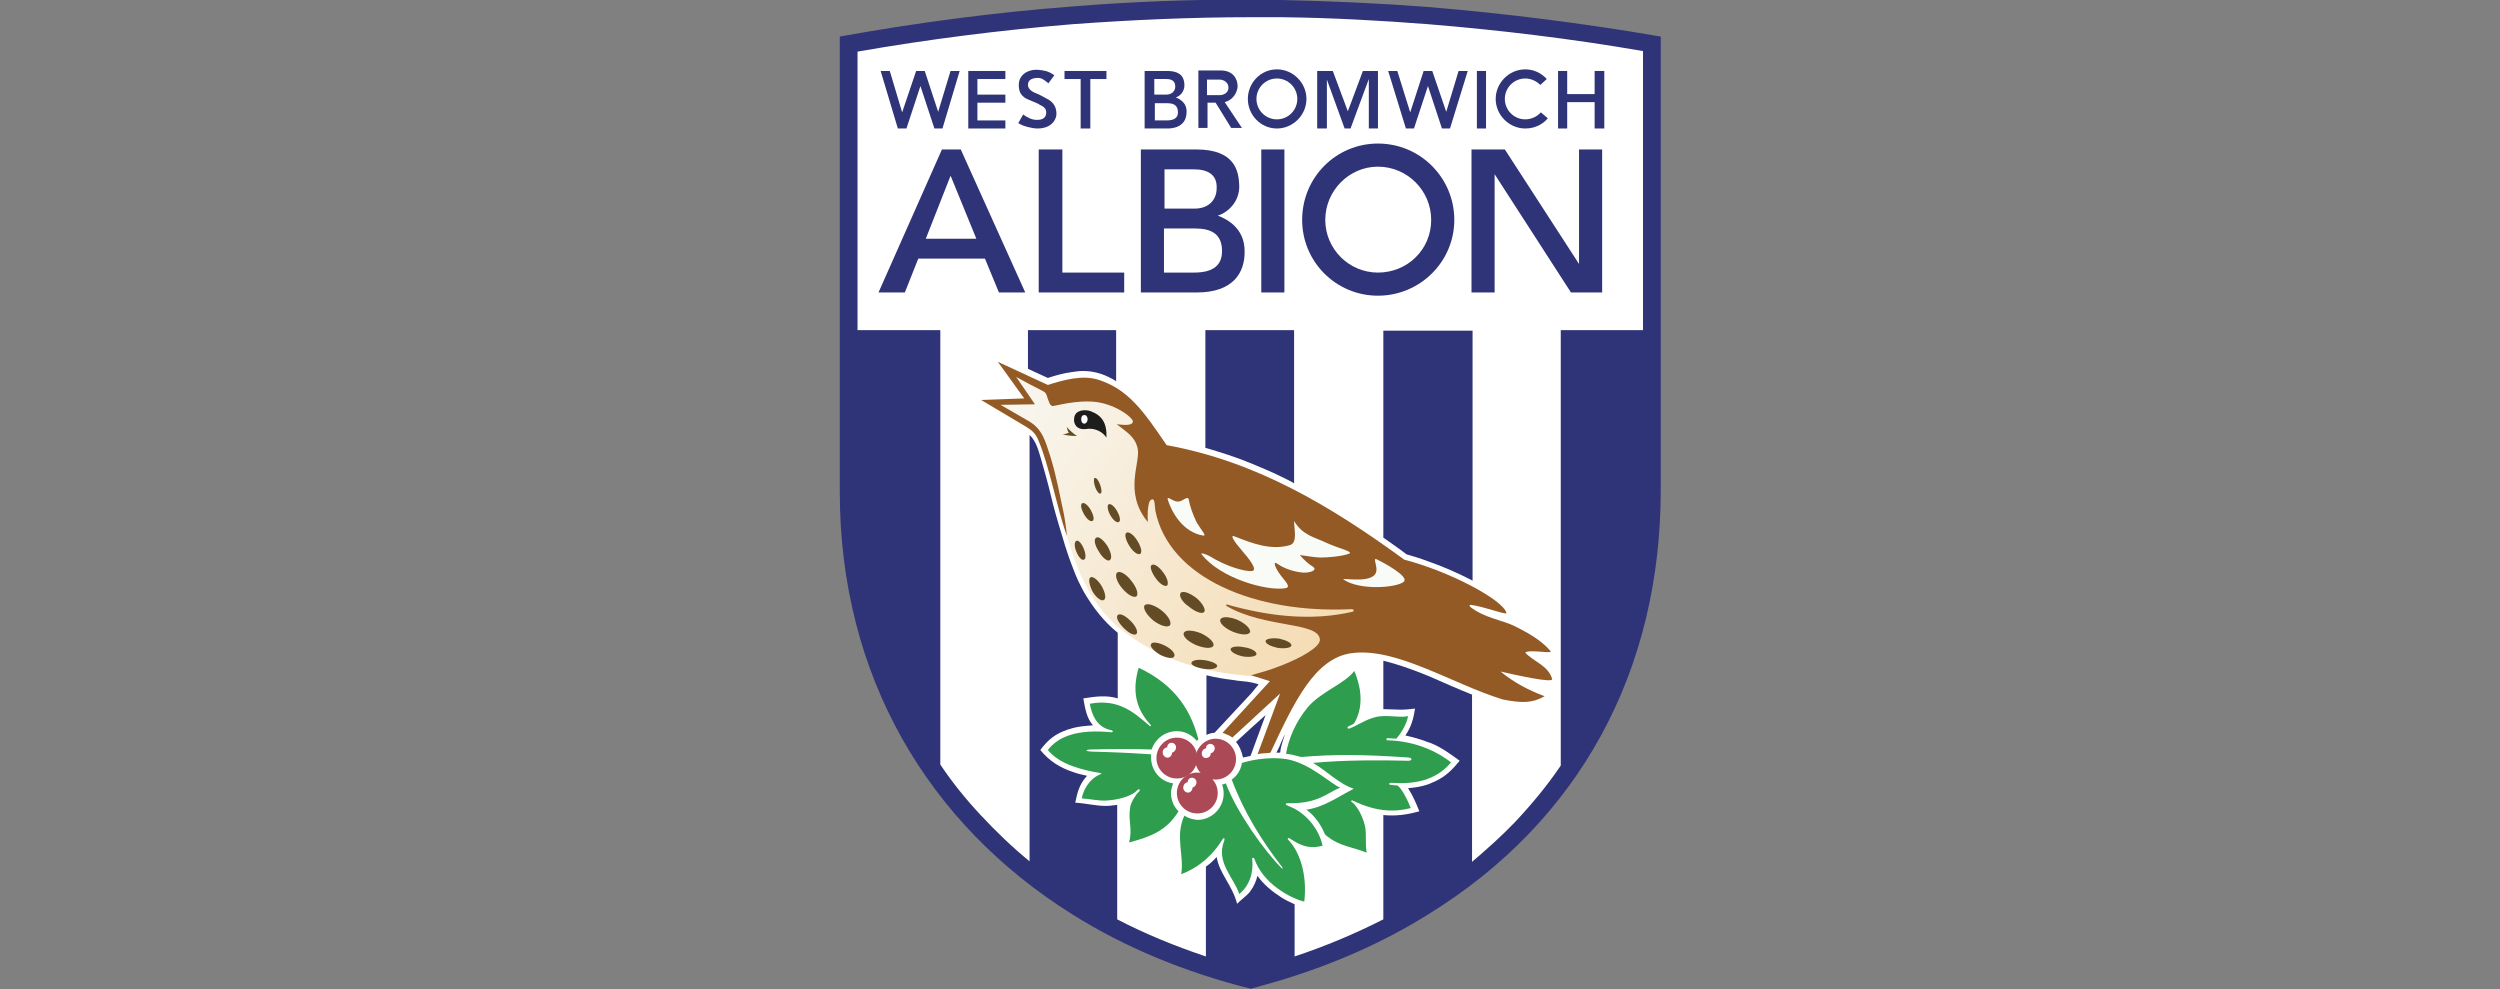 <?xml version="1.0" encoding="utf-8"?>
<!-- Generator: Adobe Illustrator 19.1.1, SVG Export Plug-In . SVG Version: 6.00 Build 0)  -->
<svg version="1.1" id="west-bromwich-albion" xmlns="http://www.w3.org/2000/svg" xmlns:xlink="http://www.w3.org/1999/xlink"
	 x="0px" y="0px" viewBox="-64 328.5 465 184" enable-background="new -64 328.5 465 184" xml:space="preserve">
<rect x="-64" y="328.5" width="465" height="184" fill="#808080" stroke="none"/>
<g>
	<polygon fill-rule="evenodd" clip-rule="evenodd" fill="#FFFFFF" points="104,463.2 111.3,474.5 122.8,487 135,496.2 145.6,502 
		161.7,508.8 169.3,510.9 193.3,502 213.6,488.1 228.8,470.1 239.3,447.2 241.8,439.5 243,403.6 243,381.6 243,347.7 243,336.6 
		211.6,331.9 183.9,329.8 156.6,330.2 135.4,330.9 110.4,333.9 93.4,336.8 93.4,393.4 93.4,423.9 93.4,430.6 96.8,447.2 	"/>
	<g>
		<g>
			<path fill="#2F3478" d="M170.1,455.8c-0.5-0.2-1-0.3-1.5-0.4c0,0,0,0,0,0c-1-0.2-2.1-0.2-3.1-0.4c-1.7-0.2-3.5-0.5-5.1-0.9v11.1
				c0.4-0.2,1-0.4,1.5-0.4l6.8-7.3L170.1,455.8z"/>
			<path fill="#2F3478" d="M165.9,466.5c0.6,0.7,1,1.6,1.3,2.9c0.5-0.1,0.9-0.2,1.4-0.3c0,0,0,0,0,0l2.8-7.6l-2.9,2.6L165.9,466.5z"
				/>
			<path fill="#2F3478" d="M201.6,329.8c-9.1-0.7-18.2-1.1-27.3-1.3c-1.9,0-3.8,0-5.7-0.1c-11,0-22.1,0.4-33.1,1.3
				c-14.4,1.1-28.9,3-43.3,5.6v84.7c0,34.2,16.4,61.8,43.3,78.6c9.7,6.1,20.8,10.7,33.1,13.8c0,0,0,0,0.1,0c1.9-0.5,3.8-1.1,5.6-1.6
				c10.2-3.1,19.3-7.2,27.3-12.2c28.3-17.4,43.3-45.4,43.3-79v-84.3C230.4,332.8,216,331,201.6,329.8z M241.5,389.9h-15.2v81
				c-2.5,3.7-5.4,7.2-8.6,10.6c-2.5,2.6-5.2,5-7.9,7.3v-31.1c-2.5-1-5-2.1-7.5-3.2c-0.2-0.1-0.5-0.2-0.7-0.3
				c-2.7-1.1-5.4-2.1-8.3-2.8v9c1.1,0,2.2,0.1,3.2,0.1c0.9,0,1.8-0.1,2.7-0.2c-0.3,1.9-0.7,3.4-1.8,5c1.4,0.3,2.8,0.7,4.1,1.2
				c0.2,0.1,0.4,0.1,0.6,0.2c2,0.8,3.6,2,5.4,3.3c-1.4,1.7-2.6,2.9-4.5,3.8c-0.5,0.2-0.9,0.4-1.4,0.6c-1.2,0.4-2.4,0.6-3.7,0.7
				c0.9,1.4,1.5,2.8,2.1,4.3c-2.5,0.7-4.4,0.9-6.7,0.7v19.4c-5.3,2.7-10.8,5-16.5,6.9v-9.7c-0.9-0.4-1.7-0.8-2.5-1.3
				c-1.7-1.1-3.3-2.4-4.4-4c-0.3,1.1-0.7,2-1.3,2.8c-0.1,0.2-0.3,0.4-0.5,0.6c-0.6,0.6-1.3,1.1-2,1.8c-0.9-3.5-3.3-5.6-3.8-8.7
				c-0.6,0.7-1.3,1.3-2,1.8v16.7c-5.7-1.9-11.3-4.2-16.5-6.9v-21.3c-0.7,0.1-1.4,0.2-2.1,0.2c-1.9,0-3.8-0.5-5.7-0.6
				c0.4-2,0.8-3.5,2.2-5l0,0c-0.9-0.2-1.8-0.4-2.6-0.7c-2.4-0.8-4.4-2-6.1-4.1c1.5-2,2.8-3,5.1-3.8c0.3-0.1,0.7-0.2,1-0.3
				c1.2-0.3,2.5-0.4,3.7-0.5c-1.2-1.3-1.5-3.3-1.8-5c2.5-0.4,4.4-0.6,6.4,0v-12.2c-2.6-2.1-4.6-4.7-6.3-7.6
				c-0.7-1.3-1.4-2.7-1.9-4.1c-0.8-2-1.5-4.1-2.1-6.2c-0.8-2.6-1.6-5.3-2.2-7.9c-0.5-2.1-1.1-4.2-1.7-6.3c-0.5-1.6-0.9-3.5-2.2-4.7
				v79.3c-3.2-2.6-6.2-5.5-9.1-8.6c-2.8-3-5.3-6.1-7.5-9.4v-80.8H95.5v-51.8c13.2-2.3,26.6-4,40-5.1c11-0.8,22-1.3,33.1-1.3
				c1.9,0,3.8,0,5.7,0c9.1,0.1,18.3,0.6,27.3,1.3c13.4,1.1,26.7,2.7,40,5V389.9z"/>
			<path fill="#2F3478" d="M127.2,389.9v7.2l3.7,1.7c1.5-0.5,3-0.9,4.5-1.1c0.7-0.1,1.4-0.2,2-0.2c2.3,0,4.3,0.7,6.2,1.9v-9.5h-8.2
				H127.2z"/>
			<path fill="#2F3478" d="M193.3,389.9v38.6c1.4,1,2.9,2,4.3,3.1c1.4,0.4,2.7,0.8,4,1.3c2.9,1,5.6,2.2,8.3,3.6v-46.5h-8.3H193.3z"
				/>
			<path fill="#2F3478" d="M173.4,468.5c0.2,0,0.4,0,0.7,0c0-0.2,0.1-0.4,0.1-0.7c0.2-0.9,0.5-1.8,0.8-2.7c-0.3,0.5-0.5,1.1-0.8,1.7
				C174,467.4,173.7,467.9,173.4,468.5z"/>
			<path fill="#2F3478" d="M168.5,389.9h-8.3v21.9c2.8,0.8,5.6,1.7,8.3,2.8c1.9,0.8,3.9,1.6,5.7,2.5c0.8,0.4,1.7,0.8,2.5,1.3v-28.5
				h-2.5H168.5z"/>
		</g>
		<polygon fill-rule="evenodd" clip-rule="evenodd" fill="#2F3478" points="129.2,356.3 133.6,356.3 133.6,379.2 145.1,379.2 
			145.1,382.9 129.2,382.9 		"/>
		<path fill-rule="evenodd" clip-rule="evenodd" fill="#AC4956" d="M158.7,472.2c2.1,0,3.8,1.7,3.8,3.8c0,2.1-1.7,3.8-3.8,3.8
			c-2.1,0-3.8-1.7-3.8-3.8C154.9,473.9,156.6,472.2,158.7,472.2z"/>
		<path fill-rule="evenodd" clip-rule="evenodd" fill="#FFFFFF" d="M156.9,474c0-0.8,0.9-1.1,1.4-0.6c0.5,0.5,0.2,1.4-0.5,1.6
			c0,0.3-0.1,0.5-0.3,0.7c-0.3,0.3-0.8,0.3-1.1,0C155.8,475.2,156.1,474.1,156.9,474z"/>
		<path fill-rule="evenodd" clip-rule="evenodd" fill="#AC4956" d="M154.9,465.7c2.1,0,3.8,1.7,3.8,3.8c0,2.1-1.7,3.8-3.8,3.8
			c-2.1,0-3.8-1.7-3.8-3.8C151.1,467.4,152.8,465.7,154.9,465.7z"/>
		<path fill-rule="evenodd" clip-rule="evenodd" fill="#FFFFFF" d="M153.1,467.5c0-0.8,0.9-1.1,1.4-0.6c0.5,0.5,0.2,1.4-0.5,1.6
			c0,0.3-0.1,0.5-0.3,0.7c-0.3,0.3-0.8,0.3-1.1,0C152,468.7,152.2,467.6,153.1,467.5z"/>
		<path fill-rule="evenodd" clip-rule="evenodd" fill="#AC4956" d="M162.1,465.9c2.1,0,3.8,1.7,3.8,3.8c0,2.1-1.7,3.8-3.8,3.8
			c-2.1,0-3.8-1.7-3.8-3.8C158.4,467.6,160.1,465.9,162.1,465.9z"/>
		<path fill-rule="evenodd" clip-rule="evenodd" fill="#FFFFFF" d="M160.3,467.7c0-0.8,0.9-1.1,1.4-0.6c0.5,0.4,0.2,1.4-0.5,1.5
			c0,0.3-0.1,0.5-0.3,0.7c-0.3,0.2-0.8,0.3-1.1,0C159.3,468.9,159.5,467.8,160.3,467.7z"/>
		<path fill-rule="evenodd" clip-rule="evenodd" fill="#2E9E4E" d="M155.2,479.4c-2.2,3.6-5.1,4.7-9.2,5.8c0.7-2.5-0.2-4,0.2-6.5
			c0.1-0.9,1.1-2.5,1.6-2.9c0.3-0.2,0.3-0.8-0.3-0.3c-1.1,1.2-3.8,1.8-5.7,1.9c-1.4,0.1-3-0.3-4.6-0.4c0.3-1.5,1.3-3.6,3.5-4.5
			c0.3-0.1,0.1-0.2,0-0.2c-3.5-0.6-7.6-1.6-9.8-4.3c2-2.6,5.6-3.9,11.8-3.3c0.4,0,0.4-0.3-0.1-0.4c-2.7-0.6-3.5-2.9-3.9-4.9
			c5.3-1,8.2,1.6,11,4c0.5,0.4,0.4,0,0.3-0.1c-2.9-3.1-3.4-6.6-2.2-10.6c7.2,3.4,9.8,8.4,11.1,13.3c-0.1,0.1-0.2,0.2-0.3,0.3
			c-0.9-1.1-2.2-1.8-3.7-1.8c-2.2,0-4,1.4-4.7,3.4c-3.8-0.1-7.3-0.1-11.1,0c-1.1,0-1.6,0.3,0,0.4c4.3,0.1,8,0.3,11,0.5
			c0,0.2,0,0.4,0,0.6c0,2.5,1.8,4.5,4.1,4.8c-0.2,0.6-0.4,1.2-0.4,1.8C153.8,477.3,154.3,478.5,155.2,479.4z"/>
		<path fill-rule="evenodd" clip-rule="evenodd" fill="#2E9E4E" d="M156.3,480.2c-1.8,3.8,0,7.5-0.6,10.9c3.7-1.4,6.1-3.9,7.7-6.5
			c0.1-0.2,0.5-0.4,0.3,0.3c-1.6,4,1.8,6.8,2.8,9.9c1.9-1.6,2.7-3.9,2.4-6.6c0-0.2,0.3-0.2,0.4,0c1.6,4.7,6.8,7.4,9.3,8
			c0.6-5.3-1-9.5-3-11.5c-0.2-0.2,0-0.4,0.2-0.3c1.6,1,3.3,2.2,6.2,1.4c-0.6-2.9-3-6.2-6.4-7.4c-0.5-0.2-0.7-0.5,0-0.5
			c5.7,0.1,7.3-2,9.7-2.9c-1.7-0.6-5.5-4.5-10-5.3c-2.5-0.4-5.7-0.1-8.3,0.7c-0.2,1.3-0.9,2.4-1.9,3.1c2.2,5.9,5.5,11.3,9.4,16.3
			c0.1,0.2,0.1,0.4-0.1,0.2c-3.2-3.2-8.3-10.3-10.4-15.8c-0.2,0.1-0.4,0.2-0.7,0.2c0.2,0.5,0.3,1.1,0.3,1.7c0,2.7-2.2,4.9-4.9,4.9
			C157.8,480.9,157,480.7,156.3,480.2z"/>
		<path fill-rule="evenodd" clip-rule="evenodd" fill="#2E9E4E" d="M175.2,468.7c0.5-2.9,1.8-5.9,4-8.6c2.4-2.9,6.9-4.4,8.7-6.8
			c0.9,2.1,2.1,6.1,0,9.7c-0.3,0.3-0.7,0.4-1.1,0.6c-0.2,0.1-0.3,0.5,0.2,0.4c1.5-0.5,3.6-2.2,6.1-2.3c1.7-0.1,3.5,0.3,4.8,0
			c-0.2,1.3-1.2,3.1-2.2,4.2c-0.4,0-1.2-0.1-1.6-0.1c-0.3,0-0.3,0.4,0,0.4c4.1,0.1,8.3,1.4,11.8,4.1c-2.9,3.5-7.1,4.1-11.1,3.8
			c-0.5,0-0.6,0.4,0,0.4c0.6,0.1,0.3,0,1.1,0.1c0.8,0.4,2.1,3.1,2.5,4.2c-3,0.8-6.5,0.7-10.8-1.4c-0.3-0.1-0.4,0.2-0.1,0.3
			c1,0.8,2,2.7,2.4,4.5c0.3,1.4,0,3.2,0.3,4.9c-2.4-1-4.9-1.2-7-2.8c-0.3-0.2-0.6-0.4-0.8-0.7c-0.7-1.7-1.8-3.3-3.4-4.5
			c3.3-0.5,5.7-2.3,8.8-3.9c-2.8-0.9-5.1-3.4-7.6-4.8c6.2-0.6,13.4-0.5,17.8-0.4c0.6,0,0.8-0.5,0-0.6c-8.6-0.6-14-0.6-20-0.1
			C176.9,469,176.1,468.8,175.2,468.7z"/>
		<linearGradient id="SVGID_1_" gradientUnits="userSpaceOnUse" x1="188.42" y1="453.866" x2="116.502" y2="405.357">
			<stop  offset="0" style="stop-color:#F4D9AD"/>
			<stop  offset="1" style="stop-color:#F9F8F4"/>
		</linearGradient>
		<path fill-rule="evenodd" clip-rule="evenodd" fill="url(#SVGID_1_)" d="M131.6,415.2c2.1,10.4,4.1,23.1,12.6,30.1
			c7.4,6,16.4,8.8,27.7,9.1l16.3-7.4l1.3-6.5l-19.9-1.6c-10.9-2.7-19.7-10.9-22.9-34.5c-4.5-3.4-9.6-5.2-15.9-3.4l-6.6-3.2l3.6,5.4
			l-7.1,0.3l8.2,5.1L131.6,415.2z"/>
		<path fill-rule="evenodd" clip-rule="evenodd" fill="#935A26" d="M118.5,402.9l8.4,5c1.1,0.7,1.7,1.2,2.2,2.4
			c2.1,4.9,3.4,12.4,5.3,17.8c0.1,0.5-0.1-1.8-0.5-3.9c-0.7-3.2-1.4-7.2-2.6-11c-0.9-2.7-1.4-4.9-4-6.4l-5.2-3l6.4-0.1l-3.5-5.1
			c1.6,0.9,3.3,1.8,4.9,2.6c0.6,0.3,0.7,0.5,0.9,1.2c0.3,0.8,0.5,1.8,1.2,1.6c2.3-0.5,5.4-1.1,8.1-0.7c3.8,0.6,6.5,2.9,6.6,3.5
			c0.1,0.9-1.5,0.8-3,0.6c1.9,1.5,3.4,2.3,3.9,4.5c0.6,2.6-2.7,8.2,1.9,13.7c-0.1-1.6,0-2.6,0.2-3.5c0.2-0.8,0.9-1,1-0.3
			c0.1,0.4,0.1,1.1,0.2,1.7c2.5,12.5,18.6,19.2,36.5,18.3c0.4,0,0.6,0.4,0.1,0.5c-6.9,1.6-14.7,1.1-23.4-1.4v0.3
			c7.2,4.2,17.3,2.9,17.4,6.3c0,1.4-3.5,3.3-6.7,4.6c-2.7,1.1-4.4,1.5-6.1,2l3.5,1.1l-8.8,9.6c0.7,0.3,1.4,0.5,1.8,0.9l8.9-8.2
			l-4.2,11.3c0.4-0.2,2-0.2,2.4-0.3c4.4-9.4,8.2-17.5,15-18.5c8.3-1.2,18.8,5.7,28.2,8.6c3.6,0.7,5.5,0.7,7.8-0.6
			c-2.9-1.1-5.5-2.4-8.2-4.6c3,0.7,9.8,2.2,9.6,1.4c-0.7-2.5-3.4-3.2-5-4.9c0.6-0.7,5.2,0.3,4.7-0.3c-1.2-1.4-2.9-2.8-6.8-4.7
			c-2-1-5.6-1.5-8.1-3.5c-0.2-0.2-0.2-0.4,0-0.4c2.6,0.3,6.8,2,6.7,1.5c-0.6-2.4-10.5-7.7-19-9.9c-13.7-10-27.6-18.3-44.2-21.3
			c-4.3-6.3-7.1-10.4-12.8-12.2c-3-0.9-6.5,0.1-9.3,1l-9.3-4.3l4.9,6.8L118.5,402.9z"/>
		<path fill-rule="evenodd" clip-rule="evenodd" fill="#1D1D1B" d="M141.8,409.9c0.1-2.7-0.8-4.1-2.9-4.9c-1-0.4-2.9-0.3-3.1,1.2
			c-0.2,1.2,0.5,2.3,2.2,2.1C139.1,408.1,140.8,408.4,141.8,409.9z"/>
		<path fill-rule="evenodd" clip-rule="evenodd" fill="#FFFFFF" d="M137.7,405.7c0.4,0,0.6,0.4,0.6,0.8c0,0.4-0.3,0.8-0.6,0.8
			c-0.4,0-0.6-0.4-0.6-0.8C137.1,406,137.3,405.7,137.7,405.7z"/>
		<path fill-rule="evenodd" clip-rule="evenodd" fill="#634C25" d="M139.9,428.5c0.5-0.3,1.4,0.5,2.1,1.6c0.7,1.2,0.9,2.3,0.4,2.6
			c-0.4,0.3-1.4-0.5-2-1.6C139.6,429.9,139.4,428.8,139.9,428.5z"/>
		<path fill-rule="evenodd" clip-rule="evenodd" fill="#634C25" d="M145.5,427.6c0.4-0.3,1.3,0.3,2,1.4c0.7,1.1,1,2.2,0.6,2.5
			c-0.4,0.3-1.3-0.3-2-1.4C145.4,429,145.1,427.9,145.5,427.6z"/>
		<path fill-rule="evenodd" clip-rule="evenodd" fill="#634C25" d="M150.2,433.6c0.4-0.3,1.3,0.2,2.1,1.3c0.8,1,1.1,2.1,0.8,2.5
			c-0.4,0.3-1.3-0.2-2.1-1.3C150.2,435,149.8,433.9,150.2,433.6z"/>
		<path fill-rule="evenodd" clip-rule="evenodd" fill="#634C25" d="M137.3,422.1c0.4-0.2,1.1,0.4,1.6,1.3c0.5,0.9,0.7,1.8,0.3,2
			c-0.4,0.2-1.1-0.4-1.6-1.3C137.1,423.2,136.9,422.3,137.3,422.1z"/>
		<path fill-rule="evenodd" clip-rule="evenodd" fill="#634C25" d="M142.2,422.3c0.4-0.2,1.1,0.4,1.6,1.3c0.5,0.9,0.7,1.8,0.3,2
			c-0.4,0.2-1.1-0.4-1.6-1.3C142,423.4,141.9,422.5,142.2,422.3z"/>
		<path fill-rule="evenodd" clip-rule="evenodd" fill="#634C25" d="M139.6,417.4c0.3-0.1,0.7,0.4,1,1.2c0.3,0.8,0.4,1.6,0.1,1.7
			c-0.3,0.1-0.7-0.4-1-1.2C139.4,418.2,139.4,417.5,139.6,417.4z"/>
		<path fill-rule="evenodd" clip-rule="evenodd" fill="#634C25" d="M136.2,429.1c0.4-0.2,1,0.5,1.4,1.5c0.4,1,0.4,1.9,0,2
			c-0.4,0.2-1-0.5-1.4-1.5C135.8,430.2,135.8,429.3,136.2,429.1z"/>
		<path fill-rule="evenodd" clip-rule="evenodd" fill="#634C25" d="M138.8,435.9c0.4-0.3,1.4,0.4,2.1,1.6c0.7,1.2,0.9,2.4,0.4,2.6
			c-0.4,0.3-1.4-0.4-2.1-1.6C138.6,437.3,138.4,436.2,138.8,435.9z"/>
		<path fill-rule="evenodd" clip-rule="evenodd" fill="#634C25" d="M143.9,442.9c0.4-0.4,1.4,0.1,2.4,1.1c1,1,1.4,2,1.1,2.4
			c-0.4,0.4-1.4-0.1-2.4-1.1C144,444.3,143.5,443.3,143.9,442.9z"/>
		<path fill-rule="evenodd" clip-rule="evenodd" fill="#634C25" d="M150.1,448.3c0.2-0.5,1.4-0.3,2.6,0.3c1.2,0.6,2,1.5,1.7,2
			c-0.2,0.5-1.4,0.3-2.6-0.3C150.6,449.6,149.8,448.7,150.1,448.3z"/>
		<path fill-rule="evenodd" clip-rule="evenodd" fill="#634C25" d="M157.6,451.8c0.1-0.5,1.2-0.7,2.5-0.5c1.3,0.2,2.4,0.7,2.3,1.1
			c-0.1,0.5-1.2,0.7-2.5,0.5C158.6,452.7,157.5,452.2,157.6,451.8z"/>
		<path fill-rule="evenodd" clip-rule="evenodd" fill="#634C25" d="M164.9,449.2c0.1-0.4,1.2-0.6,2.6-0.3c1.3,0.2,2.3,0.8,2.2,1.3
			c-0.1,0.4-1.2,0.6-2.5,0.4C165.8,450.3,164.8,449.7,164.9,449.2z"/>
		<path fill-rule="evenodd" clip-rule="evenodd" fill="#634C25" d="M171.4,447.7c0.1-0.4,1.3-0.6,2.6-0.4c1.3,0.3,2.3,0.8,2.2,1.3
			c-0.1,0.4-1.3,0.6-2.6,0.4C172.3,448.7,171.3,448.2,171.4,447.7z"/>
		<path fill-rule="evenodd" clip-rule="evenodd" fill="#634C25" d="M143.8,435c0.5-0.4,1.7,0.3,2.6,1.5c1,1.2,1.4,2.5,1,2.9
			c-0.5,0.4-1.7-0.3-2.7-1.5C143.7,436.7,143.3,435.4,143.8,435z"/>
		<path fill-rule="evenodd" clip-rule="evenodd" fill="#634C25" d="M148.9,441.1c0.4-0.5,1.8-0.1,3.1,0.9c1.3,1,2,2.3,1.6,2.8
			c-0.4,0.5-1.8,0.1-3.1-0.9C149.3,442.9,148.5,441.6,148.9,441.1z"/>
		<path fill-rule="evenodd" clip-rule="evenodd" fill="#634C25" d="M156.2,446.2c0.3-0.6,1.7-0.5,3.2,0.1c1.5,0.7,2.5,1.7,2.3,2.3
			c-0.3,0.6-1.7,0.5-3.2-0.1C156.9,447.8,155.9,446.8,156.2,446.2z"/>
		<path fill-rule="evenodd" clip-rule="evenodd" fill="#634C25" d="M163,443.7c0.3-0.6,1.7-0.5,3.2,0.1c1.5,0.7,2.5,1.7,2.3,2.3
			c-0.3,0.6-1.7,0.5-3.2-0.1C163.7,445.3,162.7,444.3,163,443.7z"/>
		<path fill-rule="evenodd" clip-rule="evenodd" fill="#634C25" d="M155.6,438.8c0.4-0.5,1.7,0,2.9,0.9c1.2,1,1.8,2.2,1.5,2.6
			c-0.4,0.5-1.7,0-2.9-1C155.9,440.5,155.2,439.3,155.6,438.8z"/>
		<path fill-rule="evenodd" clip-rule="evenodd" fill="#634C25" d="M134.4,407.9c0.1,0.4,0.2,0.8,0.4,1.1c-0.4,0.1-0.7,0.3-1.2,0.3
			c0.9,0.2,1.8,0.3,2.7,0.3C135.6,409.1,134.9,408.5,134.4,407.9z"/>
		<path fill-rule="evenodd" clip-rule="evenodd" fill="#F9FBF7" d="M159.5,431.6c3.5,4.5,12.2,6.9,15.6,6.3c1-0.2,0.2-1-0.9-2.4
			c-1-1.3-1.5-2.7-0.7-2.2c1.1,0.8,2.8,1.5,4.8,1.7c1.2,0.1,2.9-0.4,1.9-1.1c-0.7-0.4-1.6-1.2-2.3-2c-0.6-0.4,1.4,0.2,3.7,0.3
			c1.4,0,3.9-0.2,5.3-0.7c0.9-0.4-1.4-0.8-4.1-2c-2.3-1.1-4.5-1.4-6.1-4.1c0,1.5,0.7,4.1-0.8,4.5c-3.5,1-6.9-0.3-10.2-1.6
			c-1.1-0.5-0.1,1,1.3,2.6c1.3,1.5,3,3.6,1.9,3.8c-1.4,0.2-5.1-1-7.8-2.7C160.4,431.6,159.2,431.2,159.5,431.6z"/>
		<path fill-rule="evenodd" clip-rule="evenodd" fill="#F9FBF7" d="M185.9,436.3c3.1,2.1,10,1.5,11.2,0.4c1-0.9-3.1-3.2-4.9-4.1
			c-1.3-0.7,0.7,1.9-0.7,3C189.9,436.9,185.3,435.9,185.9,436.3z"/>
		<path fill-rule="evenodd" clip-rule="evenodd" fill="#F9FBF7" d="M153.2,421.4c0.9,2.9,3.1,6.1,6.5,6.7c0.9,0.2-0.2-0.9-1.1-2.4
			c-0.7-1.4-1.3-3.1-1.5-4.3c-0.2-0.8-1.1,0.4-2,0.4C154.1,421.8,153,420.6,153.2,421.4z"/>
		<g>
			<polygon fill="none" points="112.8,361.1 108.2,372.9 112.9,372.9 117.6,372.9 112.9,361.3 			"/>
			<path fill="#2F3478" d="M114.7,356.3h-1.8h-1.7h0l-11.8,26.6h4.9l2.5-6.3h6.2h6.2l2.6,6.3h4.9L114.7,356.3z M112.9,372.9h-4.7
				l4.6-11.7l0.1,0.2l4.7,11.5H112.9z"/>
		</g>
		<path fill-rule="evenodd" clip-rule="evenodd" fill="#2F3478" d="M162.5,368.6c2-0.6,4.1-2.7,4-5.6c-0.1-2.7-0.8-6.7-8-6.7
			c-0.4,0-0.8,0-1.1,0c-3.1,0-6.1,0-9.2,0v26.6h9.2h1.2c6.8,0,8.9-3.7,8.9-7.5C167.6,370.7,163.8,369.1,162.5,368.6z M152.5,360h4.9
			h0.7c2.7,0,4.3,1.1,4.2,3.5c0,2.1-1.4,3.8-4.1,3.8h-0.7h-4.9V360z M158.1,379.2h-0.7h-4.9V371h4.9h0.9c2.7,0,5,0.8,5,4.2
			C163.3,377.8,161.7,379.2,158.1,379.2z"/>
		<path fill-rule="evenodd" clip-rule="evenodd" fill="#2F3478" d="M154.7,346.6c0.8-0.2,1.6-1.1,1.6-2.2c0-1.1-0.3-2.7-3.2-2.7
			c-0.2,0-0.3,0-0.5,0c-1.2,0-2.5,0-3.7,0v10.7h3.7h0.5c2.7,0,3.6-1.5,3.6-3C156.8,347.5,155.3,346.9,154.7,346.6z M150.7,343.2h1.9
			h0.3c1.1,0,1.7,0.4,1.7,1.4c0,0.8-0.6,1.5-1.7,1.5h-0.3h-1.9V343.2z M153,350.9h-0.3h-1.9v-3.2h1.9h0.4c1.1,0,2,0.3,2,1.7
			C155.1,350.4,154.4,350.9,153,350.9z"/>
		<path fill-rule="evenodd" clip-rule="evenodd" fill="#2F3478" d="M163.8,347.5c1.5-0.4,2.3-1.7,2.4-2.9c0-1.4-0.8-3-3.2-3h-0.4
			h-3.7v10.7h1.7v-4.7h0v0h1.5l0.5,0.8l2.4,3.9h2L163.8,347.5z M162.5,346.2h-2v-2.9h2h0.3c0.9,0,1.7,0.6,1.7,1.5
			c0,0.9-0.8,1.4-1.7,1.4H162.5z"/>
		<rect x="170.6" y="356.3" fill-rule="evenodd" clip-rule="evenodd" fill="#2F3478" width="4.3" height="26.6"/>
		<rect x="210.7" y="341.7" fill-rule="evenodd" clip-rule="evenodd" fill="#2F3478" width="1.7" height="10.7"/>
		<polygon fill-rule="evenodd" clip-rule="evenodd" fill="#2F3478" points="181,341.7 182.2,341.7 182.8,341.7 183.9,341.7 
			186.7,349.2 189.5,341.7 190.6,341.7 191.2,341.7 192.3,341.7 192.3,352.4 190.6,352.4 190.6,343.2 187.2,352.4 187,352.4 
			186.4,352.4 186.1,352.4 182.8,343.3 182.8,352.4 181,352.4 		"/>
		<polygon fill-rule="evenodd" clip-rule="evenodd" fill="#2F3478" points="194.2,341.7 195.9,341.7 198.3,349.4 200.8,341.7 
			201.1,341.7 201.1,341.7 202.4,341.7 205,349.3 207.3,341.7 209,341.7 205.7,352.4 205.6,352.4 204.4,352.4 204.2,352.4 
			201.6,344.5 199,352.4 197.7,352.4 197.7,352.4 197.5,352.4 		"/>
		<polygon fill-rule="evenodd" clip-rule="evenodd" fill="#2F3478" points="99.8,341.7 101.5,341.7 103.8,349.4 106.4,341.7 
			106.6,341.7 106.6,341.7 108,341.7 110.5,349.3 112.8,341.7 114.5,341.7 111.3,352.4 111.2,352.4 110,352.4 109.8,352.4 
			107.2,344.5 104.6,352.4 103.3,352.4 103.3,352.4 103,352.4 		"/>
		<polygon fill-rule="evenodd" clip-rule="evenodd" fill="#2F3478" points="137,341.7 138.8,341.7 138.8,341.7 141.8,341.7 
			141.8,343.2 138.8,343.2 138.8,352.4 137,352.4 137,343.2 134,343.2 134,341.7 137,341.7 		"/>
		<polygon fill-rule="evenodd" clip-rule="evenodd" fill="#2F3478" points="116.1,341.7 116.3,341.7 116.3,341.7 123,341.7 
			123,343.2 117.8,343.2 117.8,346.1 123,346.1 123,347.6 117.8,347.6 117.8,350.9 123,350.9 123,352.4 116.5,352.4 116.5,352.4 
			116.1,352.4 		"/>
		<polygon fill-rule="evenodd" clip-rule="evenodd" fill="#2F3478" points="225.8,341.7 227.5,341.7 227.5,346 232.6,346 
			232.6,341.7 234.4,341.7 234.4,352.4 232.6,352.4 232.6,347.5 227.5,347.5 227.5,352.4 225.8,352.4 		"/>
		<polygon fill-rule="evenodd" clip-rule="evenodd" fill="#2F3478" points="209.7,356.3 211.6,356.3 214,356.3 215.9,356.3 
			229.7,377.6 229.7,356.3 234,356.3 234,382.9 233.2,382.9 229.7,382.9 228.2,382.9 214,360.9 214,382.9 209.7,382.9 		"/>
		<path fill-rule="evenodd" clip-rule="evenodd" fill="#2F3478" d="M192.3,355.2c-7.8,0-14.1,6.3-14.1,14.2
			c0,7.8,6.3,14.1,14.1,14.1c7.8,0,14.2-6.3,14.2-14.1C206.5,361.6,200.2,355.2,192.3,355.2z M192.3,379.2c-5.4,0-9.8-4.4-9.8-9.8
			s4.4-9.9,9.8-9.9c5.4,0,9.9,4.4,9.9,9.9S197.8,379.2,192.3,379.2z"/>
		<path fill-rule="evenodd" clip-rule="evenodd" fill="#2F3478" d="M219.7,341.4c1.6,0,3,0.7,4,1.8l-1.2,1.1
			c-0.7-0.7-1.7-1.2-2.8-1.2c-2.1,0-3.8,1.7-3.8,3.8c0,2.1,1.7,3.8,3.8,3.8c1.1,0,2.2-0.5,2.9-1.3l1.3,1.1c-1,1.2-2.5,1.9-4.2,1.9
			c-3,0-5.5-2.5-5.5-5.5C214.2,343.9,216.7,341.4,219.7,341.4z"/>
		<path fill-rule="evenodd" clip-rule="evenodd" fill="#2F3478" d="M173.5,341.4c-3,0-5.4,2.5-5.4,5.5c0,3,2.4,5.5,5.4,5.5
			c3,0,5.5-2.5,5.5-5.5C179,343.9,176.5,341.4,173.5,341.4z M173.5,350.7c-2.1,0-3.8-1.7-3.8-3.8c0-2.1,1.7-3.8,3.8-3.8
			c2.1,0,3.8,1.7,3.8,3.8C177.3,349,175.6,350.7,173.5,350.7z"/>
		<path fill-rule="evenodd" clip-rule="evenodd" fill="#2F3478" d="M129.2,341.5c1,0.1,1.8,0.2,2.9,1l-1.1,1.5
			c-0.7-0.6-1.3-1.1-2.2-1c-1.5,0.1-1.6,0.9-1.6,1.3c0,0.9,1,1.4,2.1,1.8c0.4,0.2,0.9,0.5,1.3,0.7c1.5,0.7,1.9,1.8,1.9,2.9
			c0,1-0.9,2.7-3.5,2.7c-1,0-2.7-0.4-3.6-1l0.9-1.6c0.7,0.5,1.6,1,2.5,1c0.5,0,1.8,0,1.8-1.4c0-0.7-0.5-1.1-1.2-1.4
			c0,0-0.1,0-0.1-0.1c-0.8-0.4-1.7-0.7-2.5-1.1c-1-0.6-1.3-1.4-1.3-2.4C125.4,342.4,127.3,341.3,129.2,341.5z"/>
	</g>
</g>
</svg>
